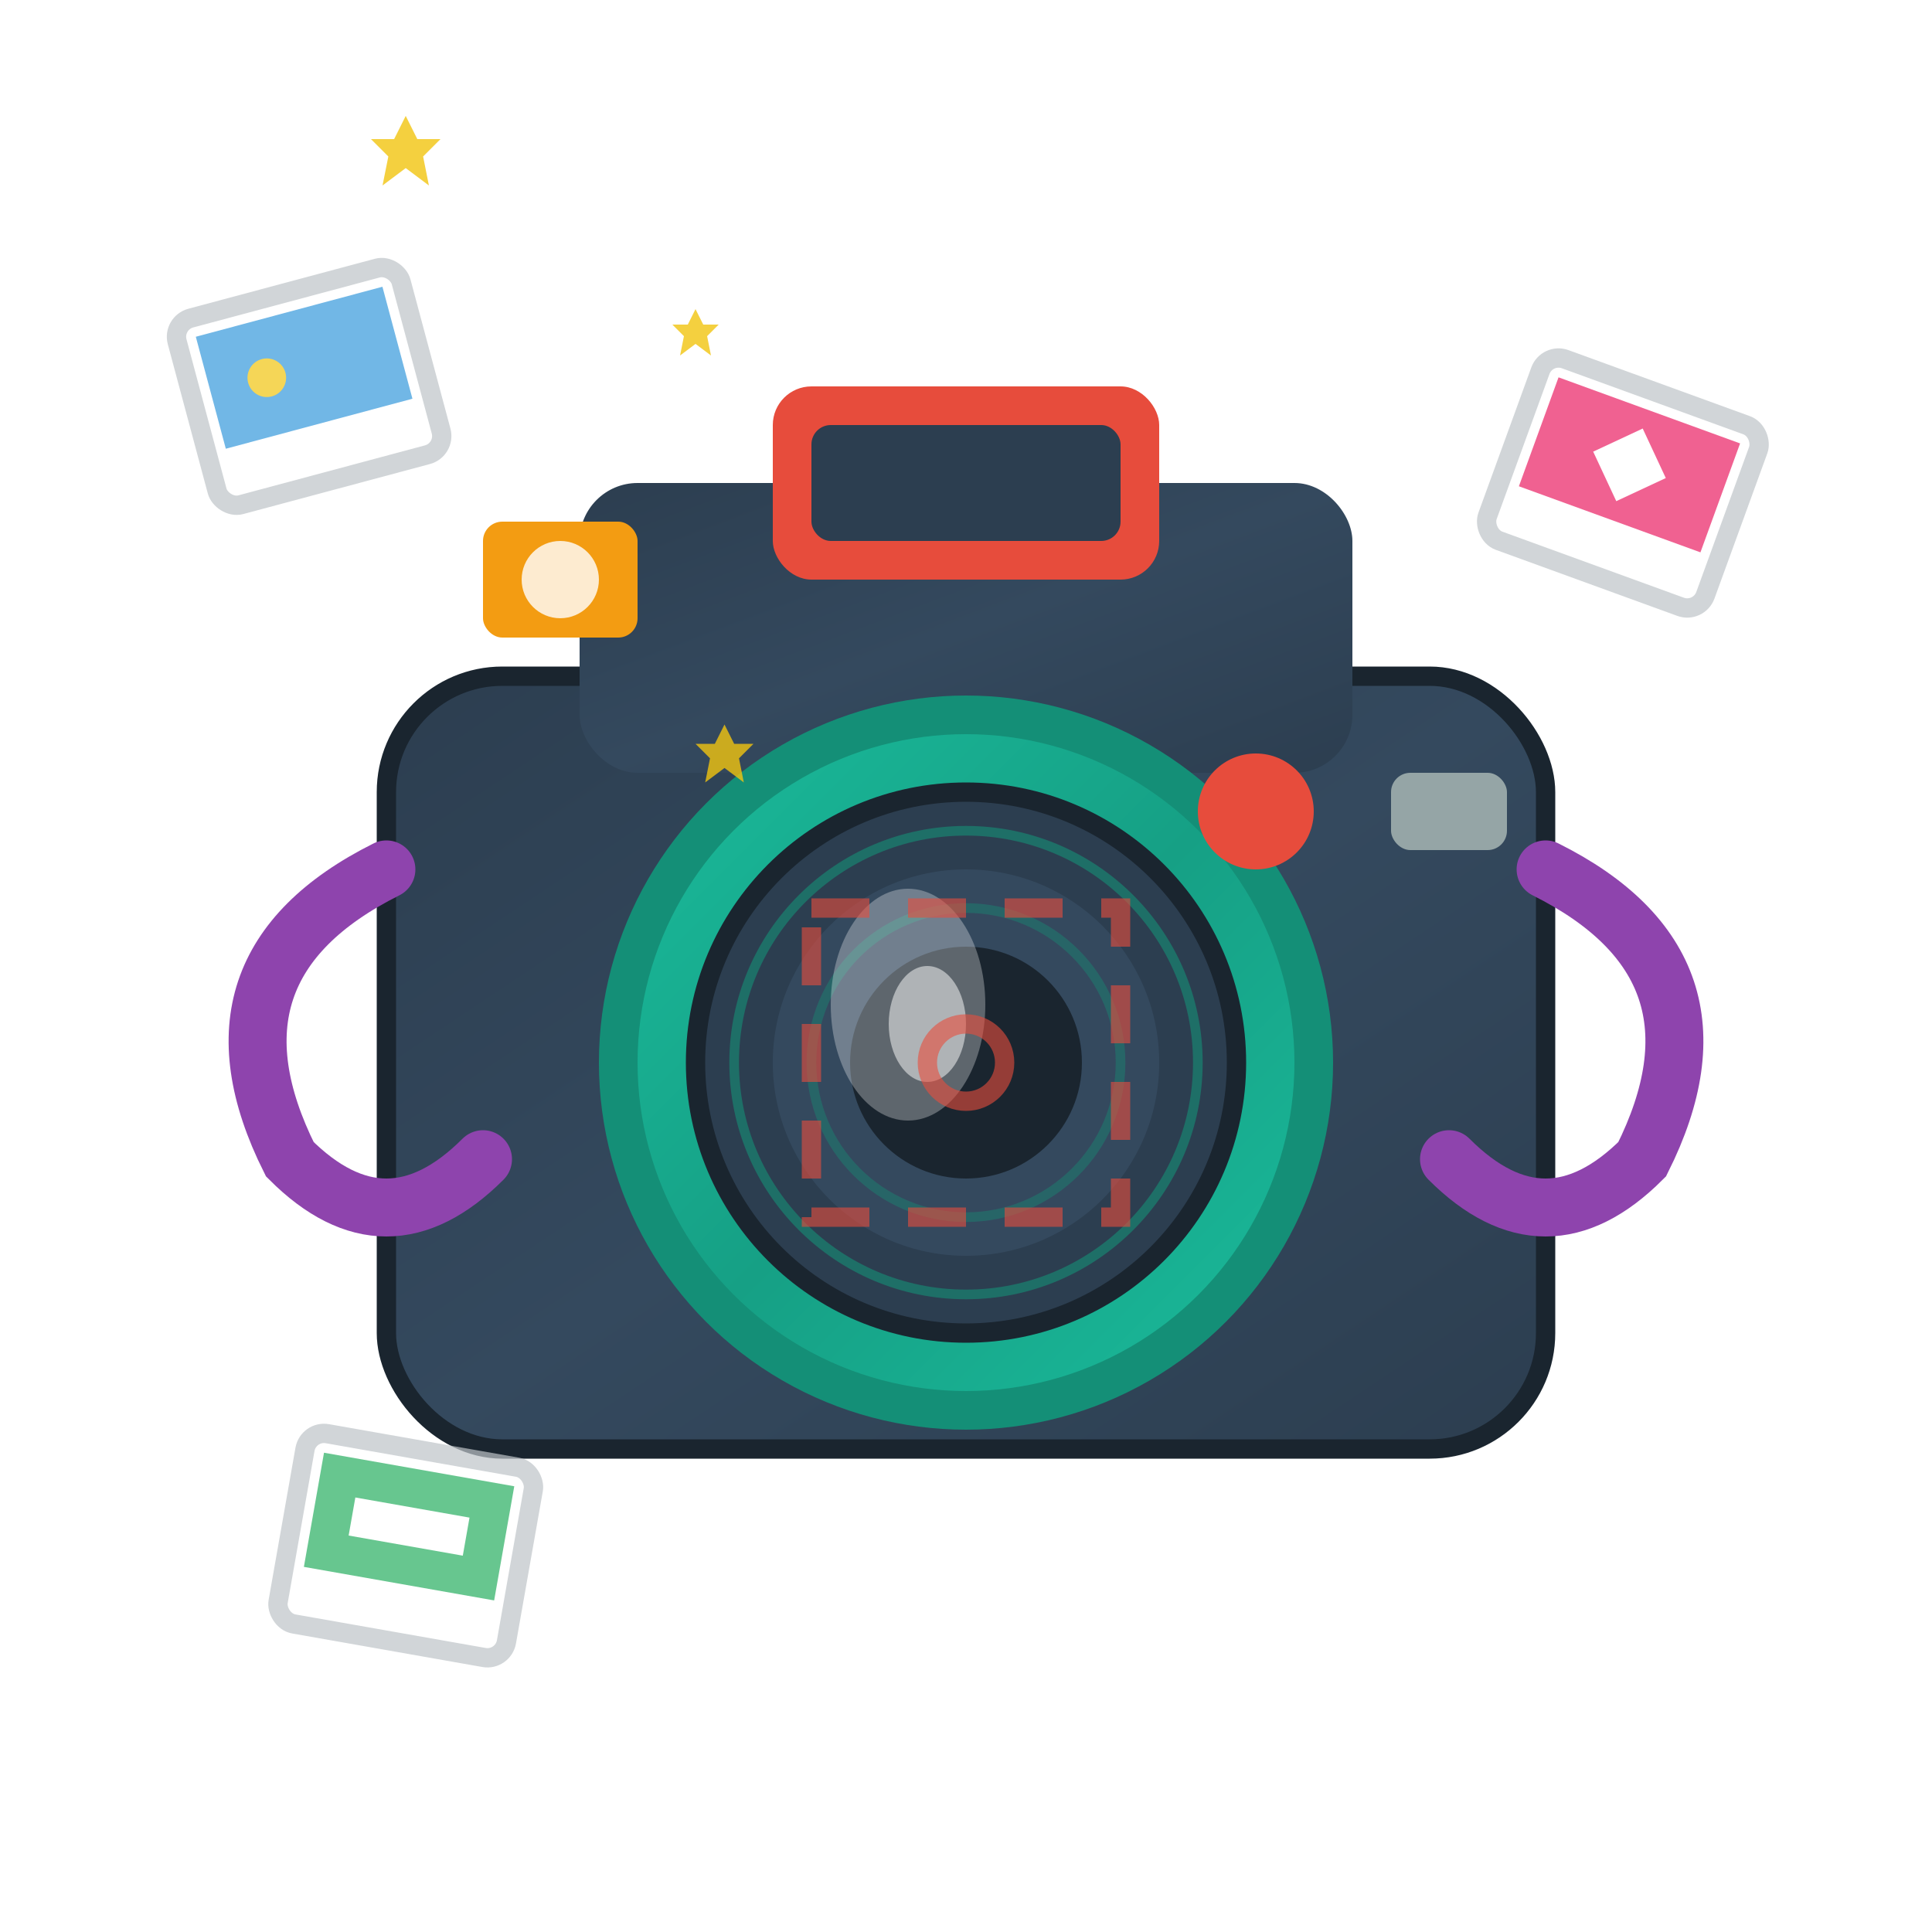 <svg xmlns="http://www.w3.org/2000/svg" viewBox="0 0 100 100" width="100" height="100">
    <defs>
        <linearGradient id="cameraGradient" x1="0%" y1="0%" x2="100%" y2="100%">
            <stop offset="0%" style="stop-color:#2C3E50;stop-opacity:1" />
            <stop offset="50%" style="stop-color:#34495E;stop-opacity:1" />
            <stop offset="100%" style="stop-color:#2C3E50;stop-opacity:1" />
        </linearGradient>
        <linearGradient id="lensGradient" x1="0%" y1="0%" x2="100%" y2="100%">
            <stop offset="0%" style="stop-color:#1ABC9C;stop-opacity:1" />
            <stop offset="50%" style="stop-color:#16A085;stop-opacity:1" />
            <stop offset="100%" style="stop-color:#1ABC9C;stop-opacity:1" />
        </linearGradient>
        <filter id="cameraShine" x="-20%" y="-20%" width="140%" height="140%">
            <feGaussianBlur stdDeviation="2" result="coloredBlur"/>
            <feMerge>
                <feMergeNode in="coloredBlur"/>
                <feMergeNode in="SourceGraphic"/>
            </feMerge>
        </filter>
    </defs>
    
    <!-- Camera body -->
    <rect x="20" y="35" width="60" height="40" rx="6" fill="url(#cameraGradient)" stroke="#1A252F" stroke-width="1"/>
    
    <!-- Camera top -->
    <rect x="30" y="25" width="40" height="15" rx="3" fill="url(#cameraGradient)"/>
    
    <!-- Viewfinder -->
    <rect x="40" y="20" width="20" height="10" rx="2" fill="#E74C3C"/>
    <rect x="42" y="22" width="16" height="6" rx="1" fill="#2C3E50"/>
    
    <!-- Flash -->
    <rect x="25" y="27" width="8" height="6" rx="1" fill="#F39C12"/>
    <circle cx="29" cy="30" r="2" fill="#FFFFFF" opacity="0.8"/>
    
    <!-- Main lens -->
    <circle cx="50" cy="55" r="18" fill="url(#lensGradient)" stroke="#148F77" stroke-width="2" filter="url(#cameraShine)"/>
    <circle cx="50" cy="55" r="14" fill="#2C3E50" stroke="#1A252F" stroke-width="1"/>
    <circle cx="50" cy="55" r="10" fill="#34495E"/>
    <circle cx="50" cy="55" r="6" fill="#1A252F"/>
    
    <!-- Lens details -->
    <circle cx="50" cy="55" r="12" fill="none" stroke="#148F77" stroke-width="0.5" opacity="0.6"/>
    <circle cx="50" cy="55" r="8" fill="none" stroke="#148F77" stroke-width="0.5" opacity="0.4"/>
    
    <!-- Lens reflection -->
    <ellipse cx="47" cy="52" rx="4" ry="6" fill="#FFFFFF" opacity="0.3"/>
    <ellipse cx="48" cy="53" rx="2" ry="3" fill="#FFFFFF" opacity="0.5"/>
    
    <!-- Camera controls -->
    <circle cx="65" cy="42" r="3" fill="#E74C3C"/>
    <rect x="72" y="40" width="6" height="4" rx="1" fill="#95A5A6"/>
    
    <!-- Camera strap -->
    <path d="M20,45 Q10,50 15,60 Q20,65 25,60" fill="none" stroke="#8E44AD" stroke-width="3" stroke-linecap="round"/>
    <path d="M80,45 Q90,50 85,60 Q80,65 75,60" fill="none" stroke="#8E44AD" stroke-width="3" stroke-linecap="round"/>
    
    <!-- Photo frames floating around -->
    <g opacity="0.7">
        <!-- Photo 1 -->
        <rect x="10" y="15" width="12" height="10" rx="1" fill="#FFFFFF" stroke="#BDC3C7" stroke-width="1" transform="rotate(-15 16 20)"/>
        <rect x="11" y="16" width="10" height="6" fill="#3498DB" transform="rotate(-15 16 20)"/>
        <circle cx="14" cy="19" r="1" fill="#F1C40F" transform="rotate(-15 16 20)"/>
        
        <!-- Photo 2 -->
        <rect x="78" y="20" width="12" height="10" rx="1" fill="#FFFFFF" stroke="#BDC3C7" stroke-width="1" transform="rotate(20 84 25)"/>
        <rect x="79" y="21" width="10" height="6" fill="#E91E63" transform="rotate(20 84 25)"/>
        <path d="M82,24 L84,22 L86,24 L84,26 Z" fill="#FFFFFF" transform="rotate(20 84 25)"/>
        
        <!-- Photo 3 -->
        <rect x="15" y="75" width="12" height="10" rx="1" fill="#FFFFFF" stroke="#BDC3C7" stroke-width="1" transform="rotate(10 21 80)"/>
        <rect x="16" y="76" width="10" height="6" fill="#27AE60" transform="rotate(10 21 80)"/>
        <rect x="18" y="78" width="6" height="2" fill="#FFFFFF" transform="rotate(10 21 80)"/>
    </g>
    
    <!-- Sparkle effects -->
    <g fill="#F1C40F" opacity="0.8">
        <polygon points="35,10 36,12 38,12 36.5,13.5 37,16 35,14.5 33,16 33.5,13.5 32,12 34,12" transform="scale(0.6)"/>
        <polygon points="75,75 76,77 78,77 76.5,78.5 77,81 75,79.5 73,81 73.5,78.5 72,77 74,77" transform="scale(0.5)"/>
        <polygon points="90,40 91,42 93,42 91.5,43.5 92,46 90,44.5 88,46 88.5,43.5 87,42 89,42" transform="scale(0.4)"/>
    </g>
    
    <!-- Focus indicator -->
    <g stroke="#E74C3C" stroke-width="1" fill="none" opacity="0.6">
        <rect x="42" y="47" width="16" height="16" stroke-dasharray="3,2"/>
        <circle cx="50" cy="55" r="2"/>
    </g>
</svg>